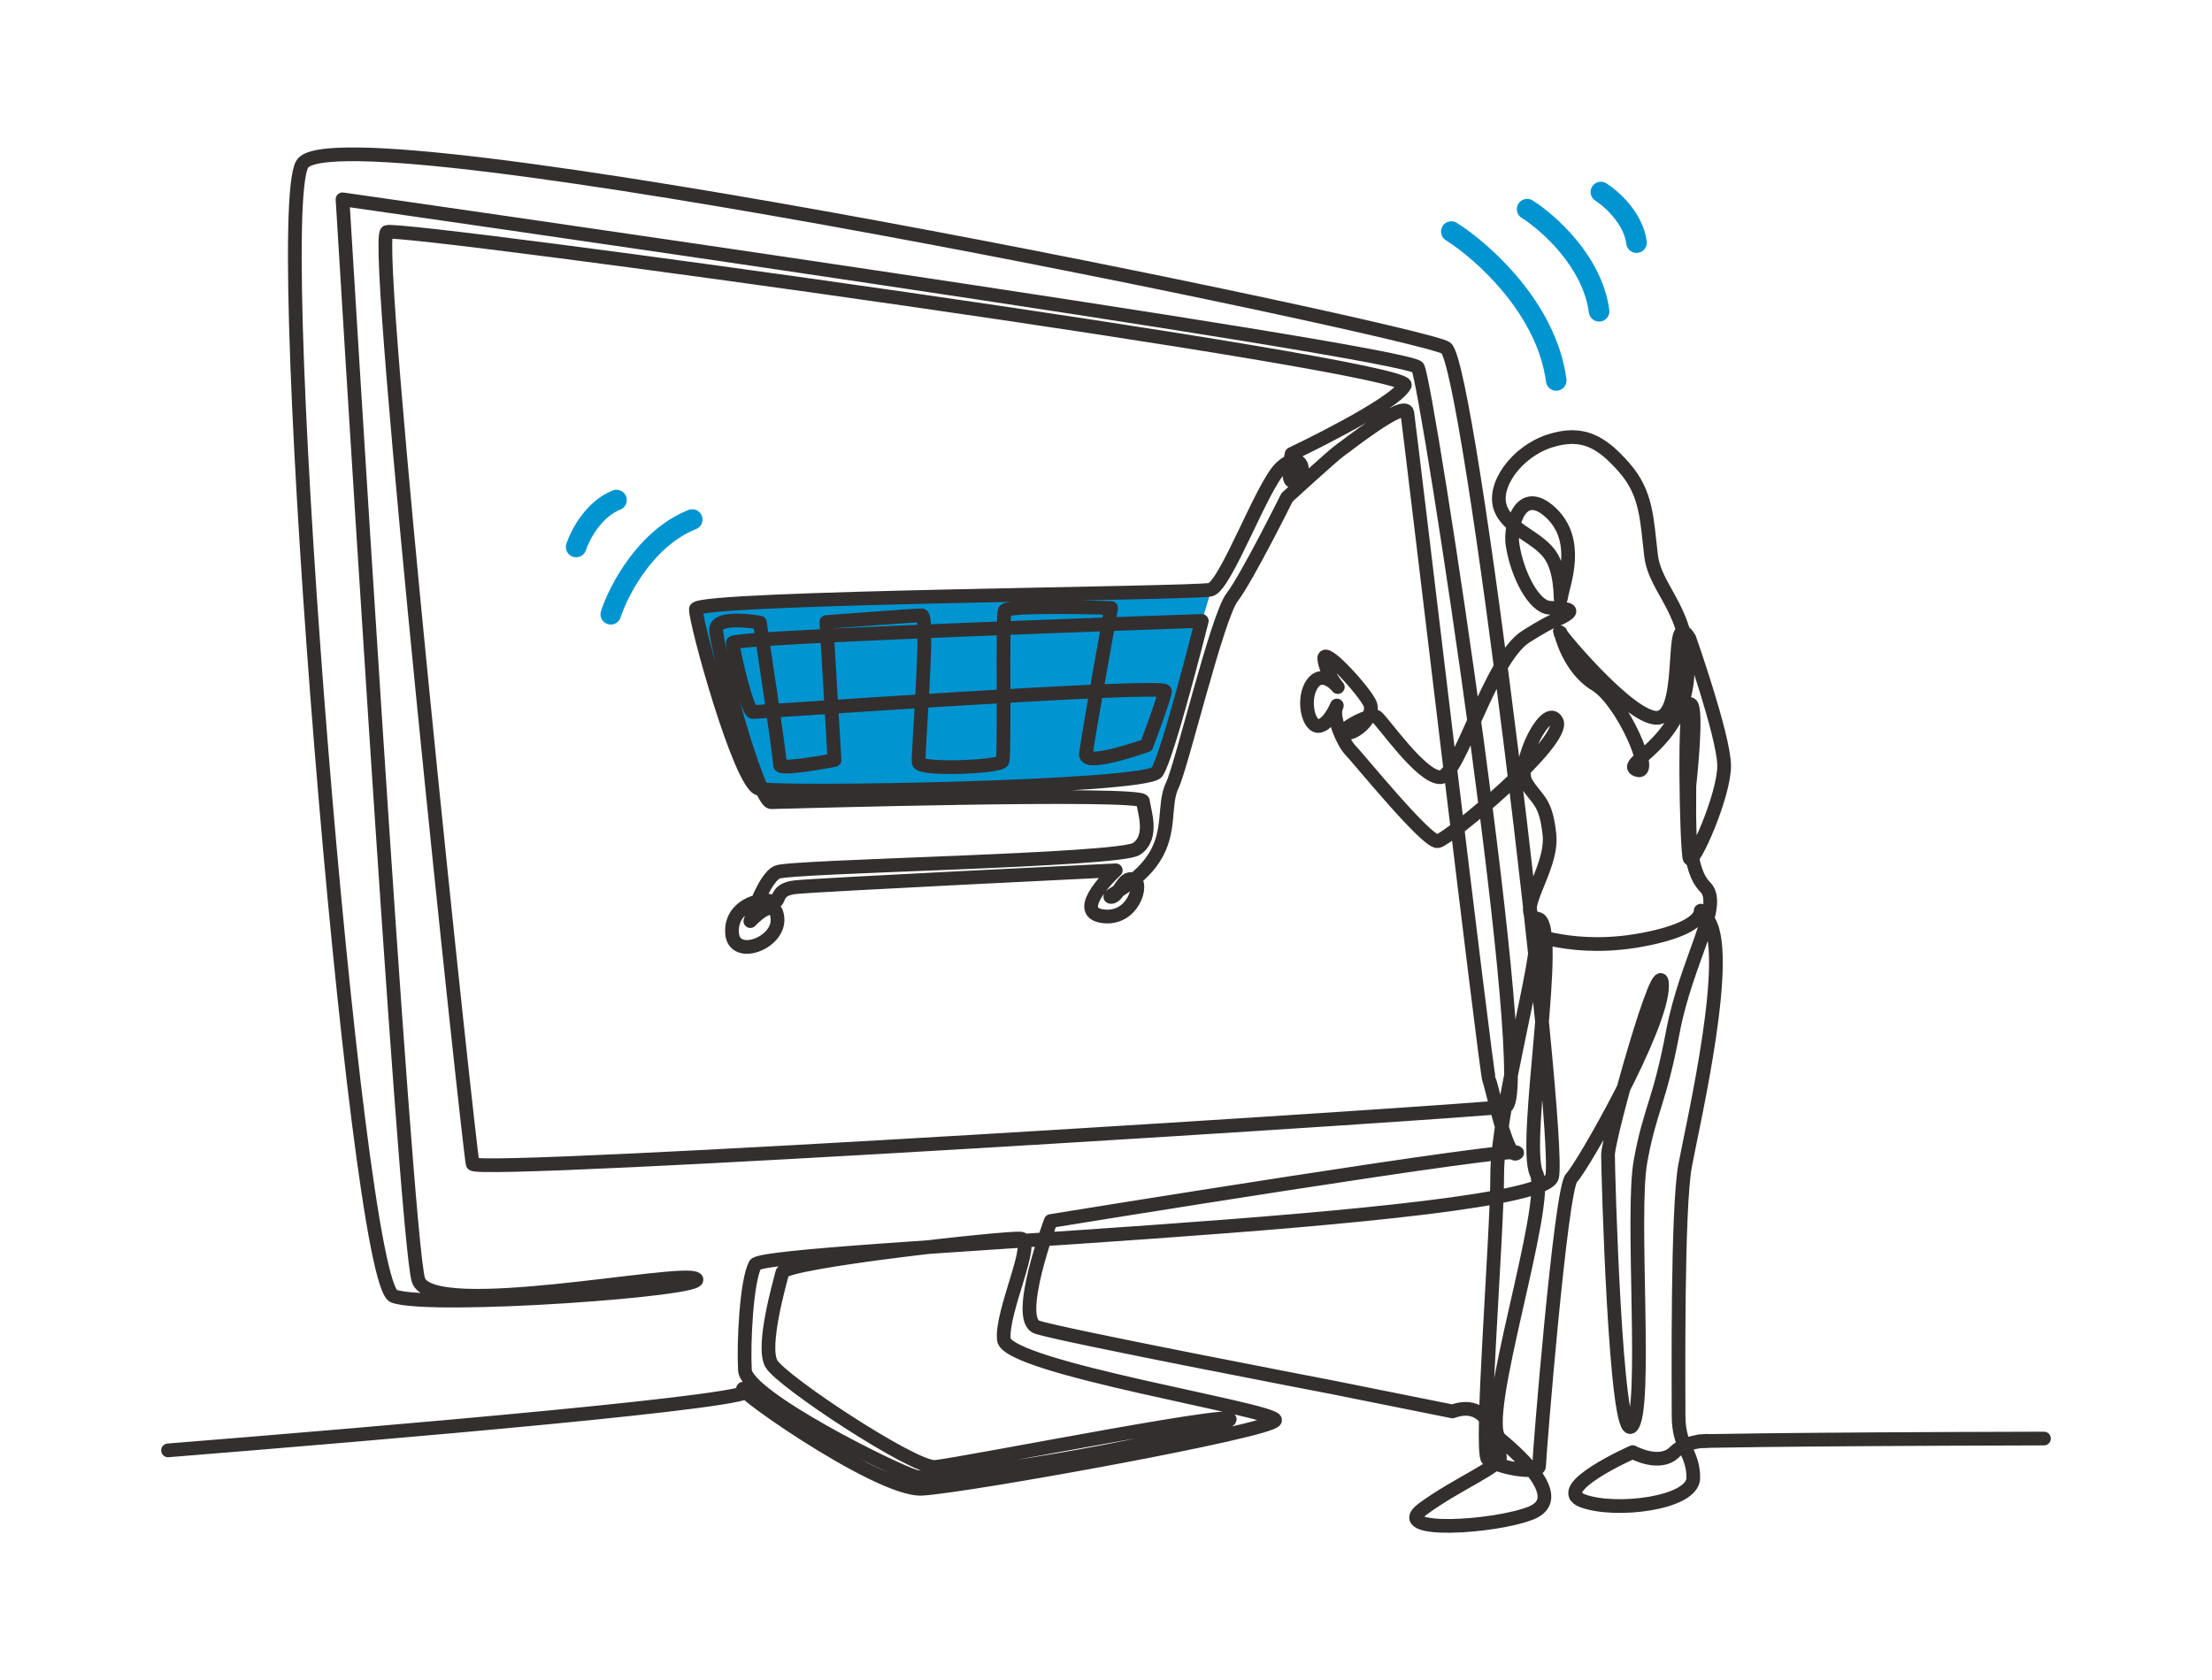 <svg width="645" height="490" viewBox="0 0 645 490" fill="none" xmlns="http://www.w3.org/2000/svg">
<path d="M337 226.5L224.5 232.5L201.5 177L353.5 171L337 226.5Z" fill="#0094D1"/>
<path d="M596 419.525C516.404 419.721 490.867 420.329 496.158 420.329C502.461 420.329 492.61 419.145 488.277 423.485C483.943 427.822 476.063 423.485 476.063 423.485C476.063 423.485 452.03 434.13 461.486 437.679C470.942 441.228 493.751 438.477 493.751 430.983C493.751 423.489 489.459 422.3 489.459 412.836C489.459 403.373 489.02 352.422 491.384 339.804C493.748 327.187 505.581 276.649 497.643 267.794C492.382 261.925 503.159 268.979 480.702 273.71C458.246 278.442 445.242 270.95 447.606 273.316C449.97 275.682 436.575 324.183 436.575 342.321C436.575 360.459 431.455 423.154 433.817 425.52C436.181 427.886 448.79 430.251 448.79 427.491C448.79 424.732 455.093 346.657 458.246 343.502C461.397 340.346 484.642 299.733 484.642 287.51C484.642 275.287 468.883 331.672 468.883 336.799C468.883 341.925 471.064 420.68 475.752 415.989C480.439 411.299 475.581 354.147 478.341 338.77C481.099 323.392 483.855 321.815 487.797 300.916C491.736 280.017 502.571 264.046 497.252 258.724C491.931 253.401 492.606 240.586 492.606 229.151C492.606 229.151 495.126 206.447 493 205.384C490.875 204.32 491.794 248.025 492.68 250.331C493.565 252.636 502.918 231.796 502.742 223.109C502.565 214.423 492.607 186.172 492.607 186.172C486.615 176.313 491.73 207.276 483.852 209.249C475.971 211.22 451.747 181.244 455.096 184.595C455.096 184.595 457.464 194.955 465.243 199.625C473.023 204.298 482.67 226.41 477.379 224.543C472.088 222.674 490.449 217.068 492.006 197.758C493.562 178.449 482.67 172.53 481.424 161.942C480.18 151.351 480.18 143.877 473.644 136.401C467.11 128.926 461.509 125.5 451.86 128.615C442.214 131.728 435.058 141.697 437.546 148.237C440.036 154.778 449.06 156.645 452.484 162.564C455.906 168.482 454.66 177.513 455.284 173.776C455.906 170.038 460.885 157.582 452.171 149.482C443.459 141.385 440.183 153.234 441.043 158.835C442.405 167.715 447.346 176.973 451.811 177.234C456.278 177.498 459.418 177.543 456.529 179.381C453.641 181.222 454.511 179.626 444.992 185.608C434.462 192.223 425.547 226.393 420.031 226.658C414.517 226.921 403.221 210.359 401.382 209.045C399.545 207.73 389.301 213.512 392.453 213.776C395.605 214.04 400.857 208.783 399.545 205.364C398.232 201.947 385.623 188.016 386.148 192.221C386.674 196.428 390.089 200.37 390.089 200.37C390.089 200.37 385.886 195.113 382.735 199.32C379.583 203.524 381.421 212.463 384.837 211.675C388.251 210.885 390.615 203.524 389.565 206.418C388.513 209.309 391.666 216.669 393.765 218.772C395.868 220.876 416.092 245.848 419.245 245.322C422.396 244.797 456.805 216.144 453.915 210.361C451.027 204.577 441.832 222.977 444.984 228.235C448.137 233.494 450.762 233.23 451.813 243.482C452.863 253.736 441.306 266.617 448.398 267.931C455.49 269.245 443.8 333.237 448.004 342.176C452.207 351.114 431.063 414.354 437.367 419.611C443.67 424.868 456.934 437.042 446.426 441.249C435.919 445.456 404.895 447.426 414.874 440.065C424.854 432.705 437.892 427.496 437.366 424.868C436.841 422.237 435.088 407.406 423.532 411.613L388.271 404.534C388.271 404.534 309.017 389.336 302.368 387.027C295.694 384.71 306.382 356.087 306.382 356.087C306.382 356.087 445.202 333.529 442.348 336.254C439.493 338.979 435.058 316.579 434.223 315.024C433.388 313.468 410.988 124.423 410.356 120.402C409.722 116.373 392.578 130.121 390.834 131.267C389.088 132.413 375.294 145.032 375.294 145.032C375.294 145.032 363.647 168.484 359.265 174.198C354.887 179.906 344.557 223.386 341.834 229.016C339.116 234.639 341.578 242.369 336.49 250.235C331.406 258.091 321.89 261.633 324.054 261.58C326.218 261.529 327.352 255.422 330.489 256.456C333.619 257.488 330.373 268.592 321.356 267.168C312.3 265.737 325.352 253.807 325.352 253.807C325.352 253.807 238.693 258.011 231.92 258.732C225.129 259.452 228.145 263.889 224.864 262.842C221.574 261.793 212.938 264.257 213.46 272.133C213.98 279.981 227.25 275.145 226.709 267.861C226.167 260.558 218.792 268.621 218.792 268.621C218.792 268.621 222.583 256.122 226.659 254.337C230.734 252.551 326.162 251.019 331.362 247.578C336.559 244.139 333.54 236.415 333.273 233.632C333.006 230.849 228.843 233.867 224.887 233.94C220.923 234.011 208.517 187.504 208.823 183.421C209.129 179.333 221.574 181.566 221.574 181.566C221.574 181.566 227.575 221.328 227.438 223.047C227.302 224.764 243.341 221.648 243.341 221.648L240.957 181.408C240.957 181.408 266.537 179.466 268.787 179.45C271.035 179.433 267.532 220.128 267.895 222.392C268.255 224.658 291.602 223.702 292.309 221.997C293.016 220.292 292.237 179.841 292.948 178.11C293.659 176.382 324.003 177.303 324.003 177.303C324.003 177.303 317.03 215.969 316.654 219.916C316.281 223.858 334.326 217.391 334.326 217.391C334.326 217.391 339.466 203.819 339.686 201.562C339.909 199.3 221.271 207.634 219.56 207.657C217.852 207.68 213.55 189.2 213.683 187.455C213.816 185.707 350.427 181.081 350.427 181.081C350.427 181.081 340.508 220.658 337.352 225.186C334.199 229.712 226.763 231.625 221.235 230.01C215.692 228.391 202.665 181.137 202.923 177.625C203.184 174.11 348.5 173.133 352.975 171.965C357.443 170.797 368.045 141.595 373.477 136.42C378.911 131.247 381.564 136.998 378.01 139.868C374.452 142.738 376.617 132.394 376.617 132.394C376.617 132.394 406.843 118.084 409.63 112.337C412.418 106.581 117.188 65.852 112.818 67.656C108.445 69.461 136.897 336.125 137.83 339.429C138.762 342.728 429.582 324.153 438.905 322.756C448.197 321.366 416.15 111.796 413.433 107.166C410.706 102.523 99.879 58.13 99.879 58.13C99.879 58.13 118.152 361.305 122.001 373.288C125.826 385.196 198.747 369.896 202.942 372.96C207.127 376.018 126.03 381.899 114.855 378.011C103.607 374.1 78.551 65.32 88.091 47.92C97.66 30.467 414.575 96.761 421.6 101.448C428.593 106.11 455.279 329.478 452.6 343.131C449.932 356.722 222.76 363.907 220.206 368.805C217.653 373.698 216.766 391.723 217.217 399.593C217.667 407.436 260.958 428.969 267.093 430.678C273.209 432.381 339.679 421.506 356.59 415.002C373.43 408.525 278.869 427.45 272.579 427.803C266.272 428.155 227.691 402.736 224.892 397.634C222.084 392.518 227.315 374.323 228.114 371.109C228.916 367.891 292.865 360.873 297.563 361.193C302.251 361.514 291.915 382.354 292.71 390.632C293.503 398.878 372.14 411.123 371.81 414.172C371.478 417.218 281.963 433.415 268.873 434.164C255.714 434.918 208.487 401.082 217.838 405.334C224.508 408.365 112.711 417.856 49 422.977" stroke="#332F2F" stroke-width="4" stroke-linecap="round" stroke-linejoin="round"/>
<path d="M423.191 67.529C432.23 73.21 450.995 89.843 453.783 110.954" stroke="#0094D1" stroke-width="6" stroke-linecap="round" stroke-linejoin="round"/>
<path d="M445.303 61.001C451.502 64.896 464.371 76.304 466.284 90.783" stroke="#0094D1" stroke-width="6" stroke-linecap="round" stroke-linejoin="round"/>
<path d="M178.104 179.143C180.366 172.179 188.28 156.91 201.852 151.515" stroke="#0094D1" stroke-width="6" stroke-linecap="round" stroke-linejoin="round"/>
<path d="M466.804 55.999C469.875 57.929 476.25 63.58 477.197 70.752" stroke="#0094D1" stroke-width="6" stroke-linecap="round" stroke-linejoin="round"/>
<path d="M168.003 159.516C169.123 156.067 173.043 148.504 179.766 145.831" stroke="#0094D1" stroke-width="6" stroke-linecap="round" stroke-linejoin="round"/>
</svg>
